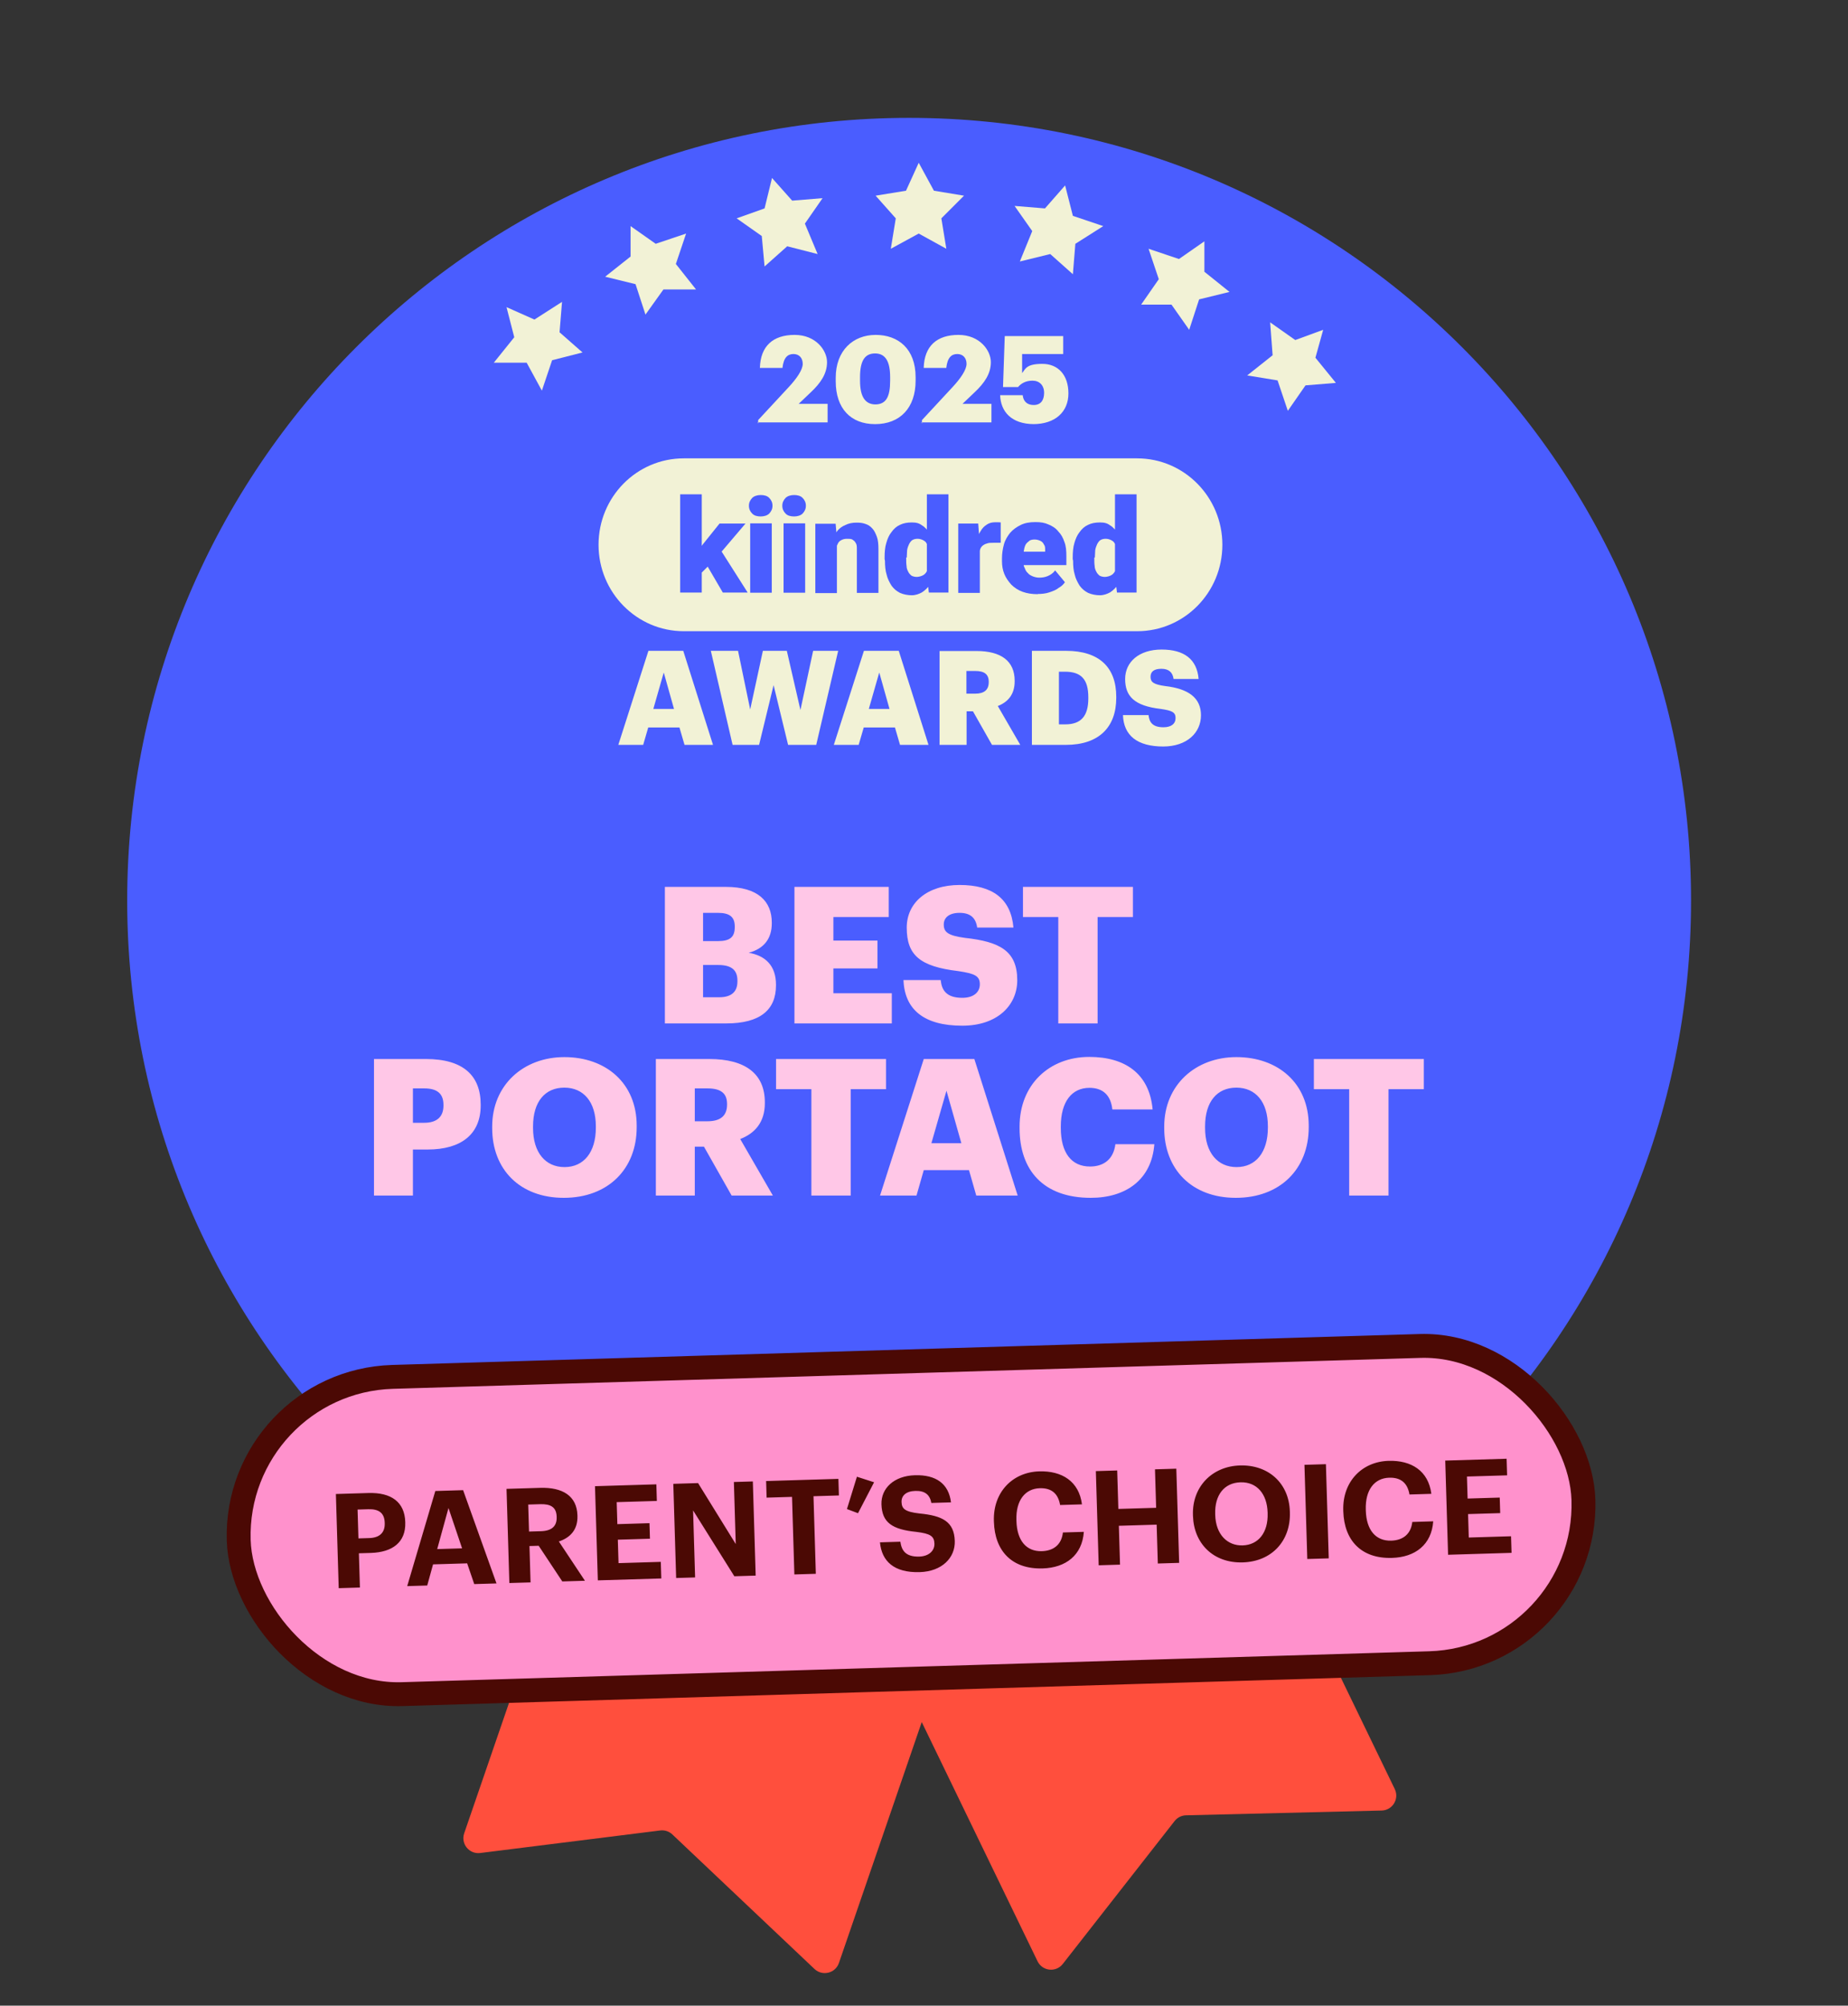 <svg width="247" height="268" viewBox="0 0 247 268" fill="none" xmlns="http://www.w3.org/2000/svg">
<rect x="0" y="0" width="247" height="268" fill="#333333" stroke="none"/>
<g clip-path="url(#clip0_3538_166771)">
<path d="M138.676 262.065L110.872 204.651C110.39 203.657 110.806 202.461 111.8 201.979L155.901 180.622C156.895 180.14 158.091 180.556 158.572 181.55L186.421 239.056C187.055 240.365 186.124 241.891 184.67 241.927L158.521 242.564C157.923 242.579 157.363 242.86 156.995 243.331L142.051 262.426C141.139 263.591 139.321 263.397 138.676 262.065Z" fill="#FF4F3D"/>
<path d="M62.043 244.967L82.784 184.641C83.143 183.597 84.281 183.041 85.326 183.4L131.664 199.332C132.708 199.691 133.264 200.829 132.905 201.874L112.13 262.296C111.657 263.672 109.921 264.098 108.864 263.099L89.865 245.12C89.43 244.709 88.835 244.514 88.241 244.589L64.183 247.602C62.714 247.786 61.562 246.367 62.043 244.967Z" fill="#FF4F3D"/>
<path d="M121.511 224.913C179.217 224.913 226.021 178.077 226.021 120.331C226.021 62.586 179.217 15.75 121.511 15.75C63.804 15.75 17 62.586 17 120.331C17 178.077 63.804 224.913 121.511 224.913Z" fill="#4A5DFF"/>
<path d="M107.457 203.704L103.394 204.699L100.368 202.003L100.036 206.068L96.305 208.433L100.368 209.802L101.404 213.867L104.099 210.798L108.162 211.129L105.799 207.769L107.457 203.704Z" fill="#F2F2D6"/>
<path d="M87.185 197.938L84.822 194.577L83.495 198.643L79.433 199.638L82.791 202.335V206.4L86.19 204.036L90.253 205.405L88.885 201.339L91.248 197.938H87.185Z" fill="#F2F2D6"/>
<path d="M73.67 191.176L77.07 188.479L73.007 187.815L71.639 183.75L69.276 187.152L65.213 187.484L67.95 190.844L66.913 194.577L70.644 193.208L74.002 195.573L73.67 191.176Z" fill="#F2F2D6"/>
<path d="M172.336 195.946L176.067 197.606L175.03 193.582L177.767 190.18H173.372L171.341 186.446L169.973 190.512L165.91 191.549L168.978 194.245L168.646 198.311L172.336 195.946Z" fill="#F2F2D6"/>
<path d="M158.821 200.676L157.495 196.61L155.09 199.97H150.737L153.432 203.372L152.064 207.437L156.127 206.068L159.485 208.433V204.368L162.884 201.671L158.821 200.676Z" fill="#F2F2D6"/>
<path d="M141.576 203.04L138.549 205.737L134.487 204.699L136.186 208.765L133.823 212.167L137.886 211.835L140.581 214.863L141.576 210.798L145.307 209.47L141.949 207.105L141.576 203.04Z" fill="#F2F2D6"/>
<path d="M120.972 216.896L122.671 213.162L126.734 212.498L124.039 209.47L124.703 205.405L120.972 207.437L117.282 205.405L117.945 209.47L114.919 212.498L118.94 213.162L120.972 216.896Z" fill="#F2F2D6"/>
<path d="M88.868 136.75V118.507H97.007C101.319 118.507 103.156 120.446 103.156 123.278V123.38C103.156 125.422 102.109 126.774 100.068 127.31C102.314 127.692 103.717 129.045 103.717 131.571V131.673C103.717 134.938 101.599 136.75 97.083 136.75H88.868ZM93.97 133.255H96.139C97.797 133.255 98.563 132.489 98.563 131.137V131.035C98.563 129.657 97.823 128.943 95.986 128.943H93.97V133.255ZM93.97 125.753H95.96C97.593 125.753 98.206 125.192 98.206 123.891V123.789C98.206 122.539 97.542 121.977 95.96 121.977H93.97V125.753ZM106.184 136.75V118.507H118.788V122.539H111.389V125.677H117.283V129.402H111.389V132.719H119.197V136.75H106.184ZM128.616 137.056C123.513 137.056 120.911 134.913 120.758 130.958H125.733C125.861 132.259 126.448 133.331 128.616 133.331C130.122 133.331 130.964 132.591 130.964 131.52C130.964 130.397 130.275 130.091 128.08 129.759C122.927 129.147 121.192 127.616 121.192 123.942C121.192 120.65 123.896 118.252 128.259 118.252C132.648 118.252 135.122 120.089 135.454 123.942H130.606C130.428 122.641 129.688 121.977 128.259 121.977C126.856 121.977 126.141 122.615 126.141 123.534C126.141 124.554 126.703 125.013 128.973 125.32C133.592 125.83 135.964 127.029 135.964 130.984C135.964 134.326 133.311 137.056 128.616 137.056ZM141.448 136.75V122.539H136.728V118.507H151.424V122.539H146.704V136.75H141.448ZM49.986 159.75V141.507H56.925C61.926 141.507 64.248 143.727 64.248 147.605V147.707C64.248 151.534 61.671 153.601 57.155 153.601H55.191V159.75H49.986ZM55.191 150.029H56.696C58.38 150.029 59.273 149.238 59.273 147.733V147.631C59.273 146.074 58.354 145.436 56.721 145.436H55.191V150.029ZM75.455 155.948C78.032 155.948 79.639 153.958 79.639 150.692V150.488C79.639 147.248 78.006 145.334 75.429 145.334C72.852 145.334 71.245 147.197 71.245 150.514V150.718C71.245 154.035 72.929 155.948 75.455 155.948ZM75.353 160.056C69.459 160.056 65.785 156.229 65.785 150.743V150.539C65.785 144.977 69.969 141.252 75.429 141.252C80.991 141.252 85.099 144.748 85.099 150.412V150.616C85.099 156.229 81.246 160.056 75.353 160.056ZM87.659 159.75V141.507H94.803C99.574 141.507 102.228 143.446 102.228 147.299V147.401C102.228 150.004 100.85 151.458 98.936 152.198L103.299 159.75H97.788L94.089 153.218H92.864V159.75H87.659ZM92.864 149.825H94.548C96.308 149.825 97.176 149.085 97.176 147.605V147.503C97.176 146.023 96.257 145.436 94.573 145.436H92.864V149.825ZM108.446 159.75V145.539H103.726V141.507H118.423V145.539H113.702V159.75H108.446ZM117.625 159.75L123.468 141.507H130.229L136.021 159.75H130.484L129.515 156.357H123.468L122.498 159.75H117.625ZM126.504 145.743L124.488 152.759H128.494L126.504 145.743ZM145.791 160.056C139.412 160.056 136.274 156.331 136.274 150.743V150.539C136.274 144.926 140.254 141.227 145.586 141.227C150.332 141.227 153.623 143.421 154.057 148.243H148.674C148.47 146.38 147.449 145.36 145.612 145.36C143.265 145.36 141.785 147.197 141.785 150.514V150.718C141.785 154.009 143.188 155.872 145.688 155.872C147.525 155.872 148.827 154.902 149.082 152.887H154.287C153.93 157.607 150.511 160.056 145.791 160.056ZM165.278 155.948C167.855 155.948 169.462 153.958 169.462 150.692V150.488C169.462 147.248 167.83 145.334 165.253 145.334C162.676 145.334 161.068 147.197 161.068 150.514V150.718C161.068 154.035 162.752 155.948 165.278 155.948ZM165.176 160.056C159.282 160.056 155.608 156.229 155.608 150.743V150.539C155.608 144.977 159.792 141.252 165.253 141.252C170.815 141.252 174.923 144.748 174.923 150.412V150.616C174.923 156.229 171.07 160.056 165.176 160.056ZM180.33 159.75V145.539H175.61V141.507H190.306V145.539H185.586V159.75H180.33Z" fill="#FFC7E7"/>
<path d="M151.985 84.344H91.395C85.116 84.344 80 79.176 80 72.795C80 66.414 85.091 61.246 91.395 61.246H151.985C158.264 61.246 163.38 66.414 163.38 72.795C163.38 79.176 158.289 84.344 151.985 84.344Z" fill="#F2F2D6"/>
<path d="M149.027 77.065V66.05H151.912V79.176H149.294L149.027 77.041V77.065ZM143.378 74.663V74.493C143.378 73.79 143.426 73.135 143.596 72.577C143.766 71.97 143.984 71.485 144.299 71.097C144.614 70.66 144.954 70.345 145.439 70.126C145.875 69.908 146.409 69.811 147.015 69.811C147.621 69.811 147.985 69.908 148.372 70.199C148.76 70.417 149.076 70.806 149.415 71.242C149.682 71.679 149.9 72.164 150.118 72.771C150.288 73.377 150.433 73.96 150.506 74.615V74.833C150.409 75.488 150.288 76.022 150.118 76.629C149.948 77.162 149.73 77.672 149.415 78.108C149.148 78.545 148.809 78.861 148.372 79.152C147.985 79.37 147.5 79.54 147.015 79.54C146.53 79.54 145.924 79.443 145.439 79.225C145.002 79.006 144.614 78.691 144.299 78.254C144.033 77.817 143.766 77.332 143.645 76.774C143.475 76.24 143.426 75.585 143.426 74.93L143.378 74.712V74.663ZM146.263 74.493V74.663C146.263 74.979 146.263 75.318 146.312 75.634C146.312 75.901 146.409 76.168 146.53 76.386C146.627 76.604 146.797 76.774 146.966 76.92C147.136 77.017 147.403 77.089 147.669 77.089C147.936 77.089 148.324 76.992 148.591 76.823C148.857 76.653 149.027 76.386 149.124 76.07C149.221 75.755 149.294 75.367 149.294 74.93V74.275C149.294 73.887 149.294 73.572 149.245 73.305C149.197 73.038 149.076 72.771 148.979 72.601C148.882 72.383 148.712 72.286 148.494 72.164C148.276 72.067 148.057 71.994 147.791 71.994C147.524 71.994 147.306 72.043 147.087 72.164C146.918 72.261 146.772 72.48 146.651 72.698C146.554 72.916 146.433 73.183 146.384 73.523C146.384 73.838 146.336 74.178 146.336 74.493H146.287H146.263Z" fill="#4A5DFF"/>
<path d="M138.698 79.394C137.947 79.394 137.292 79.297 136.686 79.079C136.08 78.861 135.595 78.545 135.158 78.108C134.77 77.672 134.455 77.235 134.237 76.701C134.019 76.168 133.922 75.609 133.922 74.954V74.639C133.922 73.984 134.019 73.329 134.189 72.722C134.358 72.116 134.673 71.63 135.013 71.194C135.401 70.757 135.837 70.442 136.419 70.15C136.953 69.884 137.607 69.762 138.383 69.762C139.159 69.762 139.644 69.859 140.129 70.078C140.662 70.296 141.099 70.563 141.438 71C141.826 71.388 142.093 71.873 142.262 72.407C142.481 72.941 142.529 73.596 142.529 74.324V75.512H134.964V73.717H139.692V73.499C139.692 73.183 139.692 72.965 139.523 72.746C139.426 72.528 139.256 72.358 139.038 72.261C138.819 72.164 138.553 72.091 138.286 72.091C138.019 72.091 137.68 72.14 137.534 72.31C137.316 72.48 137.147 72.625 137.05 72.844C136.953 73.062 136.88 73.329 136.831 73.668C136.831 73.984 136.783 74.324 136.783 74.639V74.954C136.783 75.27 136.783 75.609 136.953 75.876C137.05 76.143 137.171 76.41 137.389 76.58C137.559 76.798 137.777 76.895 138.044 77.017C138.31 77.114 138.577 77.186 138.916 77.186C139.256 77.186 139.668 77.138 140.056 76.968C140.444 76.798 140.759 76.58 141.026 76.216L142.335 77.793C142.165 78.06 141.899 78.327 141.511 78.545C141.196 78.812 140.759 78.982 140.25 79.152C139.765 79.322 139.207 79.37 138.625 79.37H138.722L138.698 79.394Z" fill="#4A5DFF"/>
<path d="M130.964 72.261V79.225H128.079V69.957H130.746L130.915 72.237H130.964V72.261ZM133.752 69.859V72.528H132.782C132.467 72.528 132.128 72.528 131.909 72.625C131.691 72.674 131.473 72.795 131.303 72.941C131.134 73.111 131.037 73.256 130.988 73.474C130.94 73.693 130.891 73.96 130.891 74.299L130.358 73.984C130.358 73.377 130.406 72.795 130.527 72.286C130.624 71.8 130.843 71.315 131.061 70.975C131.279 70.587 131.546 70.32 131.885 70.102C132.2 69.884 132.588 69.787 132.976 69.787H133.413C133.582 69.787 133.679 69.787 133.801 69.835" fill="#4A5DFF"/>
<path d="M123.884 77.065V66.05H126.769V79.176H124.151L123.884 77.041V77.065ZM118.235 74.663V74.493C118.235 73.79 118.283 73.135 118.453 72.577C118.623 71.97 118.841 71.485 119.156 71.097C119.471 70.66 119.811 70.345 120.296 70.126C120.732 69.908 121.266 69.811 121.872 69.811C122.478 69.811 122.841 69.908 123.229 70.199C123.617 70.417 123.933 70.806 124.272 71.242C124.539 71.679 124.757 72.164 124.975 72.771C125.145 73.377 125.29 73.96 125.363 74.615V74.833C125.266 75.488 125.145 76.022 124.975 76.629C124.805 77.162 124.587 77.672 124.272 78.108C124.005 78.545 123.666 78.861 123.229 79.152C122.841 79.37 122.357 79.54 121.872 79.54C121.387 79.54 120.781 79.443 120.296 79.225C119.859 79.006 119.471 78.691 119.156 78.254C118.889 77.817 118.623 77.332 118.502 76.774C118.332 76.24 118.283 75.585 118.283 74.93L118.235 74.712V74.663ZM121.12 74.493V74.663C121.12 74.979 121.12 75.318 121.169 75.634C121.169 75.901 121.266 76.168 121.387 76.386C121.484 76.604 121.653 76.774 121.823 76.92C121.993 77.017 122.26 77.089 122.526 77.089C122.793 77.089 123.181 76.992 123.448 76.823C123.714 76.653 123.884 76.386 123.981 76.07C124.078 75.755 124.151 75.367 124.151 74.93V74.275C124.151 73.887 124.151 73.572 124.102 73.305C124.054 73.038 123.933 72.771 123.836 72.601C123.739 72.383 123.569 72.286 123.351 72.164C123.132 72.067 122.914 71.994 122.648 71.994C122.381 71.994 122.163 72.043 121.944 72.164C121.775 72.261 121.629 72.48 121.508 72.698C121.411 72.916 121.29 73.183 121.241 73.523C121.241 73.838 121.193 74.178 121.193 74.493H121.144H121.12Z" fill="#4A5DFF"/>
<path d="M111.859 71.946V79.249H108.974V69.981H111.689L111.859 71.946ZM111.544 74.275H110.889C110.889 73.572 110.986 72.965 111.156 72.431C111.325 71.897 111.592 71.388 111.859 71.024C112.126 70.636 112.562 70.32 112.998 70.151C113.435 69.932 113.92 69.835 114.477 69.835C115.035 69.835 115.302 69.884 115.665 70.005C116.053 70.126 116.32 70.32 116.587 70.612C116.853 70.879 117.023 71.267 117.193 71.703C117.363 72.14 117.411 72.747 117.411 73.402V79.225H114.526V73.402C114.526 73.013 114.526 72.747 114.356 72.528C114.259 72.31 114.089 72.213 113.92 72.092C113.75 71.995 113.483 71.995 113.217 71.995C112.95 71.995 112.683 72.043 112.465 72.164C112.247 72.261 112.077 72.431 111.98 72.65C111.883 72.868 111.762 73.086 111.713 73.353C111.713 73.62 111.665 73.96 111.665 74.227L111.568 74.324L111.544 74.275Z" fill="#4A5DFF"/>
<path d="M107.616 69.932H104.73V79.2H107.616V69.932Z" fill="#4A5DFF"/>
<path d="M103.154 69.932H100.269V79.2H103.154V69.932Z" fill="#4A5DFF"/>
<path d="M93.796 79.176H90.911V66.05H93.796V79.176ZM99.663 69.932L95.638 74.663L93.505 76.798L92.244 74.954L93.99 72.674L96.172 69.957H99.663V69.932ZM96.608 79.176L94.159 74.979L96.293 73.45L99.93 79.176H96.608Z" fill="#4A5DFF"/>
<path d="M104.561 67.579C104.561 67.142 104.73 66.827 104.997 66.535C105.264 66.269 105.7 66.147 106.137 66.147C106.573 66.147 107.009 66.244 107.276 66.535C107.543 66.802 107.712 67.142 107.712 67.579C107.712 68.016 107.543 68.331 107.276 68.622C107.009 68.889 106.573 69.01 106.137 69.01C105.7 69.01 105.264 68.913 104.997 68.622C104.73 68.355 104.561 68.016 104.561 67.579Z" fill="#4A5DFF"/>
<path d="M100.099 67.579C100.099 67.142 100.269 66.827 100.536 66.535C100.802 66.269 101.239 66.147 101.675 66.147C102.111 66.147 102.548 66.244 102.815 66.535C103.081 66.802 103.251 67.142 103.251 67.579C103.251 68.016 103.081 68.331 102.815 68.622C102.548 68.889 102.111 69.01 101.675 69.01C101.239 69.01 100.802 68.913 100.536 68.622C100.269 68.355 100.099 68.016 100.099 67.579Z" fill="#4A5DFF"/>
<path d="M155.451 99.75C158.676 99.75 160.519 97.882 160.519 95.577C160.519 93.272 158.894 92.035 155.718 91.671C154.166 91.453 153.779 91.137 153.779 90.433C153.779 89.73 154.263 89.366 155.233 89.366C156.203 89.366 156.736 89.827 156.858 90.725H160.204C159.985 88.08 158.264 86.794 155.257 86.794C152.251 86.794 150.384 88.444 150.384 90.725C150.384 93.005 151.572 94.315 155.136 94.728C156.639 94.946 157.124 95.165 157.124 95.941C157.124 96.717 156.542 97.178 155.5 97.178C153.997 97.178 153.609 96.45 153.512 95.553H150.093C150.19 98.27 151.984 99.75 155.5 99.75M137.898 99.532H142.456C146.893 99.532 149.196 97.154 149.196 93.248V93.102C149.196 89.196 146.941 86.964 142.48 86.964H137.922V99.532H137.898ZM141.535 96.766V89.754H142.335C144.517 89.754 145.462 90.773 145.462 93.175V93.321C145.462 95.65 144.517 96.79 142.383 96.79H141.559L141.535 96.766ZM129.169 92.69V89.657H130.357C131.521 89.657 132.152 90.07 132.152 91.088V91.161C132.152 92.18 131.545 92.69 130.333 92.69H129.169ZM125.605 99.532H129.194V95.043H130.042L132.588 99.532H136.37L133.364 94.34C134.673 93.83 135.619 92.835 135.619 91.04V90.967C135.619 88.323 133.8 86.988 130.503 86.988H125.581V99.556L125.605 99.532ZM117.532 89.9L118.889 94.728H116.125L117.507 89.9H117.532ZM111.422 99.532H114.768L115.446 97.203H119.617L120.296 99.532H124.102L120.126 86.964H115.471L111.446 99.532H111.422ZM97.941 99.532H101.457L103.397 91.549L105.336 99.532H109.094L112.028 86.964H108.682L106.985 94.873L105.166 86.964H101.966L100.269 94.801L98.644 86.964H95.008L97.917 99.532H97.941ZM88.728 89.9L90.086 94.728H87.322L88.704 89.9H88.728ZM82.618 99.532H85.964L86.643 97.203H90.813L91.492 99.532H95.299L91.322 86.964H86.667L82.642 99.532H82.618Z" fill="#F2F2D6"/>
<path d="M138.084 56.673C141.024 56.673 142.803 55.047 142.803 52.57C142.803 50.092 141.411 48.621 139.322 48.621C137.233 48.621 137.078 49.24 136.614 49.86V47.305H142.107V44.905H134.293L134.061 51.718H136.072C136.459 51.254 137.078 50.866 138.006 50.866C138.935 50.866 139.554 51.486 139.554 52.492C139.554 53.499 139.09 54.118 138.161 54.118C137.233 54.118 136.769 53.576 136.691 52.802H133.674C133.751 54.97 135.144 56.673 138.239 56.673M123.151 56.441H132.513V53.963H128.645L130.269 52.415C131.585 51.176 132.436 49.937 132.436 48.389C132.436 46.84 130.966 44.75 128.103 44.75C125.24 44.75 123.538 46.221 123.461 49.163H126.478C126.633 47.77 127.175 47.305 127.948 47.305C128.722 47.305 129.186 47.847 129.186 48.621C129.186 49.395 128.413 50.557 127.252 51.795L123.229 56.131V56.596L123.151 56.441ZM116.962 56.673C120.289 56.673 122.378 54.505 122.378 50.866V50.402C122.378 46.608 120.057 44.75 117.039 44.75C114.022 44.75 111.701 46.84 111.701 50.479V50.944C111.701 54.583 113.712 56.673 116.962 56.673ZM117.039 54.041C115.647 54.041 114.95 53.034 114.95 50.866V50.402C114.95 48.234 115.569 47.227 116.962 47.227C118.355 47.227 118.974 48.311 118.974 50.402V50.866C118.974 53.034 118.432 54.041 116.962 54.041M101.256 56.441H110.618V53.963H106.749L108.374 52.415C109.689 51.176 110.54 49.937 110.54 48.389C110.54 46.84 109.07 44.75 106.208 44.75C103.345 44.75 101.643 46.221 101.565 49.163H104.583C104.737 47.77 105.279 47.305 106.053 47.305C106.826 47.305 107.291 47.847 107.291 48.621C107.291 49.395 106.517 50.557 105.356 51.795L101.333 56.131V56.596L101.256 56.441Z" fill="#F2F2D6"/>
<rect x="31.269" y="184.62" width="179.812" height="42.411" rx="21.206" transform="rotate(-1.724 31.269 184.62)" fill="#FF91CC" stroke="#4B0904" stroke-width="3.192"/>
<path d="M45.272 212.214L44.894 199.63L49.241 199.499C52.303 199.407 54.086 200.71 54.166 203.367L54.168 203.437C54.248 206.095 52.438 207.418 49.57 207.504L47.968 207.552L48.106 212.128L45.272 212.214ZM47.908 205.564L49.352 205.52C50.742 205.478 51.461 204.787 51.423 203.538L51.421 203.467C51.381 202.13 50.591 201.625 49.236 201.666L47.792 201.709L47.908 205.564ZM54.427 211.938L58.184 199.23L61.898 199.118L66.36 211.579L63.386 211.668L62.439 208.896L57.881 209.033L57.102 211.858L54.427 211.938ZM59.944 201.502L58.436 206.991L61.762 206.891L59.944 201.502ZM68.08 211.527L67.701 198.943L72.207 198.808C75.181 198.718 77.101 199.876 77.179 202.48L77.181 202.551C77.239 204.452 76.16 205.488 74.695 205.973L78.182 211.223L75.155 211.314L71.999 206.547L70.767 206.584L70.913 211.442L68.08 211.527ZM70.709 204.648L72.311 204.6C73.736 204.557 74.44 203.937 74.403 202.723L74.401 202.652C74.362 201.367 73.575 200.951 72.202 200.992L70.6 201.04L70.709 204.648ZM79.905 211.171L79.526 198.587L87.727 198.34L87.794 200.558L82.426 200.719L82.515 203.659L86.809 203.529L86.872 205.606L82.577 205.735L82.672 208.868L88.321 208.698L88.388 210.916L79.905 211.171ZM90.372 210.856L89.993 198.272L93.302 198.172L98.338 206.318L98.089 198.028L100.623 197.952L101.002 210.536L98.151 210.622L92.636 201.821L92.906 210.78L90.372 210.856ZM106.173 210.38L105.861 200.014L102.464 200.116L102.398 197.899L112.06 197.608L112.127 199.825L108.73 199.928L109.042 210.294L106.173 210.38ZM114.68 202.197L113.201 201.643L114.534 197.322L116.828 198.063L114.68 202.197ZM122.93 210.07C119.481 210.173 117.848 208.602 117.614 206.09L120.342 206.008C120.499 207.13 121.002 208.049 122.868 207.993C124.117 207.955 124.924 207.244 124.894 206.258C124.864 205.255 124.325 204.919 122.469 204.693C119.236 204.368 117.886 203.439 117.813 201.011C117.749 198.863 119.496 197.208 122.276 197.124C125.11 197.039 126.802 198.256 127.107 200.748L124.484 200.827C124.274 199.689 123.589 199.181 122.339 199.218C121.09 199.256 120.474 199.856 120.499 200.701C120.526 201.598 120.944 202.008 122.888 202.232C125.945 202.527 127.536 203.307 127.614 205.912C127.682 208.147 125.905 209.98 122.93 210.07ZM139.357 209.575C135.238 209.699 132.962 207.231 132.846 203.359L132.841 203.218C132.726 199.399 135.323 196.714 138.896 196.606C141.923 196.515 144.22 197.926 144.613 201.014L141.691 201.102C141.434 199.595 140.565 198.811 138.981 198.858C136.992 198.918 135.772 200.505 135.85 203.11L135.855 203.251C135.933 205.855 137.175 207.333 139.252 207.271C140.819 207.223 141.886 206.399 142.066 204.772L144.864 204.688C144.641 207.813 142.454 209.482 139.357 209.575ZM146.849 209.156L146.47 196.572L149.322 196.486L149.476 201.625L154.527 201.473L154.373 196.334L157.224 196.248L157.603 208.832L154.752 208.918L154.595 203.726L149.544 203.878L149.7 209.07L146.849 209.156ZM166.088 206.498C168.217 206.434 169.506 204.757 169.429 202.222L169.425 202.082C169.352 199.635 167.999 198.002 165.799 198.069C163.617 198.134 162.345 199.776 162.421 202.31L162.425 202.451C162.503 205.02 164.029 206.56 166.088 206.498ZM166.103 208.77C162.161 208.888 159.562 206.236 159.451 202.558L159.447 202.417C159.334 198.668 162 195.928 165.731 195.816C169.515 195.702 172.285 198.173 172.399 201.957L172.403 202.098C172.516 205.846 170.028 208.652 166.103 208.77ZM174.729 208.316L174.35 195.733L177.219 195.646L177.597 208.23L174.729 208.316ZM186.055 208.169C181.936 208.293 179.66 205.825 179.543 201.953L179.539 201.812C179.424 197.993 182.021 195.308 185.594 195.2C188.621 195.109 190.918 196.52 191.311 199.608L188.389 199.696C188.132 198.189 187.263 197.405 185.679 197.452C183.69 197.512 182.47 199.099 182.548 201.704L182.552 201.845C182.631 204.45 183.873 205.927 185.95 205.865C187.516 205.817 188.584 204.993 188.764 203.367L191.562 203.282C191.339 206.407 189.152 208.076 186.055 208.169ZM193.547 207.75L193.168 195.166L201.37 194.919L201.437 197.137L196.069 197.298L196.157 200.237L200.451 200.108L200.514 202.185L196.22 202.314L196.314 205.447L201.963 205.277L202.03 207.494L193.547 207.75Z" fill="#4B0904"/>
<path d="M136.31 34.942L140.372 33.946L143.399 36.643L143.73 32.577L147.461 30.213L143.399 28.844L142.362 24.778L139.668 27.848L135.605 27.516L137.968 30.876L136.31 34.942Z" fill="#F2F2D6"/>
<path d="M156.582 40.708L158.945 44.068L160.271 40.003L164.334 39.007L160.976 36.311L160.976 32.245L157.577 34.61L153.514 33.241L154.882 37.306L152.519 40.708L156.582 40.708Z" fill="#F2F2D6"/>
<path d="M170.096 47.47L166.697 50.167L170.759 50.83L172.128 54.896L174.491 51.494L178.553 51.162L175.817 47.802L176.854 44.068L173.122 45.437L169.765 43.073L170.096 47.47Z" fill="#F2F2D6"/>
<path d="M71.431 42.7L67.7 41.04L68.736 45.064L66 48.466L70.394 48.466L72.426 52.199L73.794 48.134L77.856 47.097L74.789 44.4L75.12 40.335L71.431 42.7Z" fill="#F2F2D6"/>
<path d="M84.945 37.97L86.272 42.036L88.676 38.675L93.029 38.675L90.335 35.274L91.703 31.208L87.64 32.577L84.282 30.213L84.282 34.278L80.883 36.975L84.945 37.97Z" fill="#F2F2D6"/>
<path d="M102.191 35.606L105.217 32.909L109.28 33.946L107.58 29.881L109.943 26.479L105.881 26.811L103.186 23.783L102.191 27.848L98.46 29.176L101.818 31.54L102.191 35.606Z" fill="#F2F2D6"/>
<path d="M122.795 21.75L121.095 25.484L117.033 26.147L119.727 29.176L119.064 33.241L122.795 31.208L126.485 33.241L125.821 29.176L128.848 26.147L124.826 25.484L122.795 21.75Z" fill="#F2F2D6"/>
</g>
<defs>
<clipPath id="clip0_3538_166771">
<rect width="247" height="267" fill="white" transform="translate(0 0.75)"/>
</clipPath>
</defs>
</svg>
